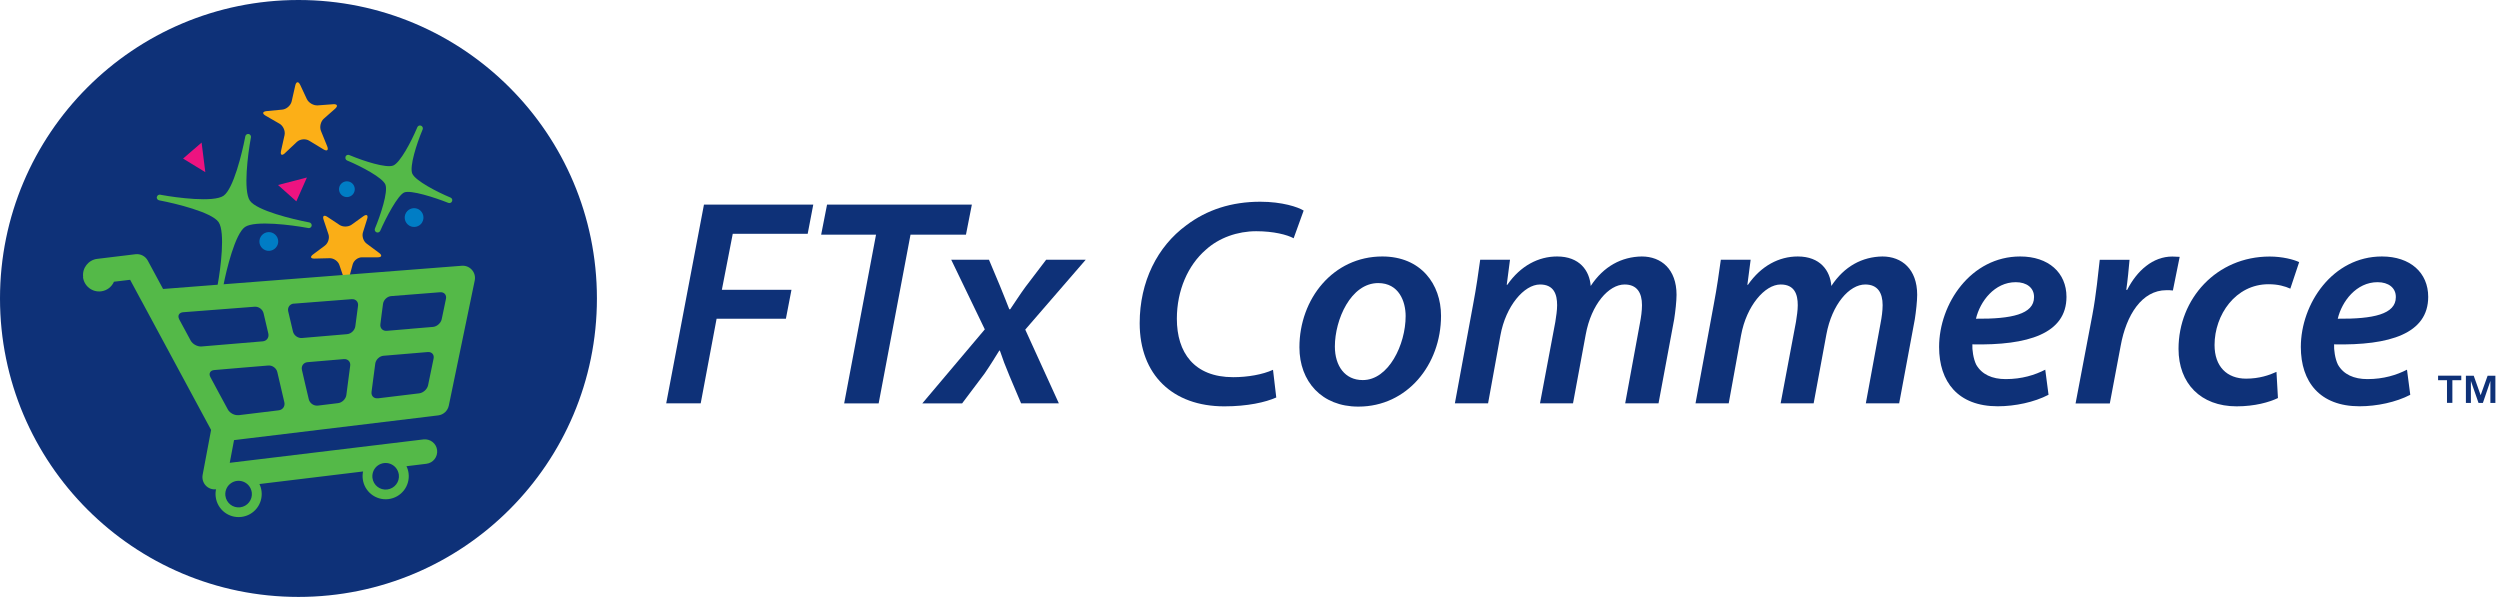 <svg width="390" height="94" viewBox="0 0 390 94" fill="none" xmlns="http://www.w3.org/2000/svg">
<path d="M46.56 93.12C72.274 93.12 93.12 72.274 93.12 46.56C93.12 20.846 72.274 0 46.56 0C20.846 0 0 20.846 0 46.56C0 72.274 20.846 93.12 46.56 93.12Z" fill="#0E3178"/>
<path d="M380.34 59.31V58.6H383.96V59.31H382.57V62.85H381.73V59.31H380.34ZM385.9 58.61L386.98 61.65L388.07 58.61H389.28V62.86H388.5V59.43L387.33 62.86H386.65L385.46 59.43V62.86H384.68V58.61H385.89H385.9Z" fill="#0E3178"/>
<path d="M109.8 31.92H126.87L126 36.47H114.31L112.61 45.21H123.47L122.6 49.72H111.79L109.31 62.92H103.93L109.82 31.91L109.8 31.92Z" fill="#0E3178"/>
<path d="M136.66 36.61H128.1L129.02 31.92H151.61L150.69 36.61H142.04L137.07 62.93H131.69L136.66 36.61Z" fill="#0E3178"/>
<path d="M154.28 40.52L155.98 44.569C156.67 46.23 157.08 47.33 157.45 48.249H157.59C158.42 47.05 158.97 46.13 159.98 44.749L163.2 40.52H169.37L159.94 51.419L165.18 62.919H159.29L157.5 58.69C156.81 57.029 156.44 56.069 155.98 54.69H155.89C155.25 55.7 154.6 56.809 153.59 58.279L150.09 62.929H143.88L153.63 51.38L148.39 40.52H154.28Z" fill="#0E3178"/>
<path d="M199.09 62.01C197.43 62.75 194.63 63.39 190.99 63.39C182.94 63.39 177.79 58.47 177.79 50.42C177.79 43.93 180.55 38.46 185.06 35.15C188.28 32.71 192.14 31.47 196.61 31.47C200.01 31.47 202.5 32.3 203.37 32.85L201.81 37.17C200.8 36.62 198.68 36.07 195.97 36.07C193.07 36.07 190.17 37.08 188.1 38.97C185.34 41.36 183.59 45.27 183.59 49.73C183.59 54.98 186.26 58.84 192.38 58.84C194.63 58.84 196.98 58.43 198.59 57.69L199.1 62.02L199.09 62.01Z" fill="#0E3178"/>
<path d="M211.87 63.43C206.21 63.43 202.71 59.52 202.71 54.18C202.71 46.59 208 40.01 215.64 40.01C221.67 40.01 224.8 44.34 224.8 49.26C224.8 56.9 219.51 63.43 211.92 63.43H211.87ZM212.61 59.29C216.61 59.29 219.28 53.77 219.28 49.31C219.28 47.01 218.22 44.16 215 44.16C210.72 44.16 208.24 49.87 208.24 54.05C208.24 57.13 209.85 59.29 212.56 59.29H212.61Z" fill="#0E3178"/>
<path d="M226.96 62.93L229.81 47.47C230.32 44.8 230.64 42.46 230.91 40.52H235.56L235.05 44.43H235.14C237.21 41.44 240.02 40.01 242.91 40.01C246.41 40.01 247.97 42.22 248.15 44.61C250.17 41.53 252.98 40.06 256.11 40.01C259.15 40.01 261.54 41.99 261.54 45.99C261.54 46.96 261.36 48.61 261.17 49.81L258.73 62.92H253.53L255.83 50.41C256.01 49.49 256.15 48.48 256.15 47.6C256.15 45.67 255.37 44.38 253.44 44.38C250.96 44.38 248.24 47.46 247.37 52.2L245.39 62.92H240.24L242.63 50.22C242.77 49.3 242.91 48.43 242.91 47.6C242.91 45.9 242.4 44.38 240.24 44.38C237.76 44.38 234.9 47.74 234.07 52.29L232.14 62.92H226.94L226.96 62.93Z" fill="#0E3178"/>
<path d="M264.5 62.93L267.35 47.47C267.86 44.8 268.18 42.46 268.45 40.52H273.1L272.59 44.43H272.68C274.75 41.44 277.56 40.01 280.45 40.01C283.95 40.01 285.51 42.22 285.69 44.61C287.71 41.53 290.52 40.06 293.65 40.01C296.69 40.01 299.08 41.99 299.08 45.99C299.08 46.96 298.9 48.61 298.71 49.81L296.27 62.92H291.07L293.37 50.41C293.55 49.49 293.69 48.48 293.69 47.6C293.69 45.67 292.91 44.38 290.98 44.38C288.5 44.38 285.78 47.46 284.91 52.2L282.93 62.92H277.78L280.17 50.22C280.31 49.3 280.45 48.43 280.45 47.6C280.45 45.9 279.94 44.38 277.78 44.38C275.3 44.38 272.44 47.74 271.61 52.29L269.68 62.92H264.48L264.5 62.93Z" fill="#0E3178"/>
<path d="M319.56 61.59C317.35 62.74 314.36 63.38 311.65 63.38C305.44 63.38 302.5 59.56 302.5 54.13C302.5 47.37 307.47 40.01 315.15 40.01C319.57 40.01 322.37 42.54 322.37 46.31C322.37 52.06 316.34 53.9 307.69 53.72C307.64 54.5 307.83 55.97 308.29 56.89C309.16 58.41 310.77 59.14 312.89 59.14C315.42 59.14 317.44 58.5 319.06 57.67L319.57 61.58L319.56 61.59ZM317.31 46.32C317.31 44.89 316.16 44.02 314.46 44.02C311.15 44.02 308.89 47.01 308.25 49.72C313.77 49.77 317.31 49.03 317.31 46.36V46.31V46.32Z" fill="#0E3178"/>
<path d="M323.79 62.929L326.41 49.13C327.01 45.959 327.33 42.51 327.56 40.529H332.21C332.07 42.05 331.93 43.609 331.7 45.219H331.84C333.36 42.23 335.84 40.02 338.88 40.02C339.25 40.02 339.66 40.069 340.03 40.069L338.97 45.319C338.69 45.27 338.33 45.27 337.96 45.27C334.14 45.27 331.7 49.13 330.83 53.919L329.13 62.94H323.79V62.929Z" fill="#0E3178"/>
<path d="M355.35 62.099C354.02 62.739 351.76 63.389 348.91 63.389C343.3 63.389 339.85 59.8 339.85 54.419C339.85 46.599 345.78 40.02 354.07 40.02C356.05 40.02 357.8 40.48 358.67 40.889L357.29 45.029C356.46 44.66 355.4 44.34 353.89 44.34C348.74 44.34 345.47 49.12 345.47 53.819C345.47 57.179 347.4 59.069 350.39 59.069C352.46 59.069 354.02 58.52 355.13 58.01L355.36 62.099H355.35Z" fill="#0E3178"/>
<path d="M376 61.59C373.79 62.74 370.8 63.38 368.09 63.38C361.88 63.38 358.93 59.56 358.93 54.13C358.93 47.37 363.9 40.01 371.58 40.01C376 40.01 378.8 42.54 378.8 46.31C378.8 52.06 372.77 53.9 364.12 53.72C364.07 54.5 364.26 55.97 364.72 56.89C365.59 58.41 367.2 59.14 369.32 59.14C371.85 59.14 373.87 58.5 375.49 57.67L376 61.58V61.59ZM373.75 46.32C373.75 44.89 372.6 44.02 370.9 44.02C367.59 44.02 365.33 47.01 364.69 49.72C370.21 49.77 373.75 49.03 373.75 46.36V46.31V46.32Z" fill="#0E3178"/>
<path d="M24.47 30.73C24.52 30.49 24.75 30.33 24.99 30.37C25.04 30.37 25.11 30.39 25.19 30.41C27.54 30.84 33.31 31.61 34.87 30.54C36.42 29.47 37.78 23.82 38.23 21.47C38.25 21.38 38.26 21.31 38.27 21.26C38.32 21.02 38.55 20.86 38.79 20.9C39.03 20.95 39.19 21.18 39.15 21.42C39.15 21.47 39.13 21.54 39.11 21.63C38.68 23.98 37.92 29.75 38.98 31.3C40.05 32.86 45.72 34.21 48.06 34.66C48.15 34.68 48.21 34.69 48.26 34.7C48.5 34.75 48.66 34.98 48.62 35.22C48.58 35.46 48.34 35.62 48.1 35.58C48.05 35.58 47.99 35.56 47.9 35.54C45.55 35.11 39.77 34.35 38.22 35.41C36.67 36.48 35.31 42.14 34.86 44.49C34.84 44.58 34.83 44.64 34.82 44.69C34.78 44.89 34.62 45.03 34.43 45.05C34.39 45.05 34.34 45.05 34.29 45.05C34.05 45 33.89 44.77 33.93 44.53C33.93 44.48 33.95 44.41 33.97 44.33C34.4 41.98 35.17 36.2 34.1 34.65C33.03 33.1 27.37 31.74 25.02 31.29C24.93 31.27 24.87 31.26 24.82 31.25C24.58 31.2 24.42 30.97 24.46 30.73H24.47Z" fill="#54B948"/>
<path d="M53.9 24.429C54 24.199 54.26 24.089 54.49 24.189C54.52 24.199 54.57 24.229 54.64 24.249C56.72 25.119 60.26 26.269 61.35 25.819C62.44 25.369 64.16 22.069 65.04 19.999C65.07 19.939 65.09 19.889 65.1 19.849C65.2 19.619 65.46 19.509 65.69 19.609C65.92 19.709 66.03 19.969 65.93 20.199C65.92 20.229 65.89 20.279 65.87 20.349C65 22.429 63.86 25.969 64.31 27.069C64.77 28.189 68.21 29.959 70.28 30.819C70.51 30.909 70.62 31.179 70.52 31.399C70.43 31.629 70.17 31.739 69.94 31.649C67.81 30.799 64.07 29.609 63.07 30.019C62.07 30.429 60.24 33.899 59.32 35.999C59.25 36.149 59.11 36.249 58.96 36.269C58.88 36.269 58.8 36.269 58.73 36.239C58.5 36.139 58.4 35.879 58.49 35.649C59.36 33.589 60.58 29.909 60.12 28.789C59.67 27.699 56.37 25.979 54.3 25.099C54.24 25.069 54.19 25.049 54.15 25.039C53.92 24.939 53.82 24.679 53.91 24.449L53.9 24.429Z" fill="#54B948"/>
<path d="M44.46 23.89C43.98 24.34 43.7 24.19 43.84 23.54L44.39 21.08C44.53 20.43 44.18 19.63 43.61 19.3L41.44 18.05C40.87 17.72 40.94 17.4 41.6 17.33L44.03 17.1C44.69 17.04 45.35 16.46 45.5 15.81L46.06 13.34C46.21 12.69 46.56 12.66 46.84 13.26L47.86 15.44C48.14 16.04 48.91 16.49 49.57 16.44L51.97 16.26C52.63 16.21 52.76 16.53 52.27 16.97L50.52 18.51C50.02 18.95 49.82 19.81 50.07 20.42L51.04 22.81C51.29 23.42 51.03 23.65 50.46 23.3L48.22 21.94C47.65 21.6 46.79 21.69 46.31 22.14L44.46 23.88V23.89Z" fill="#FCAF17"/>
<path d="M54.38 43.569C54.21 44.169 53.91 44.179 53.71 43.589L52.94 41.329C52.74 40.739 52.06 40.269 51.43 40.279L49.07 40.339C48.44 40.359 48.34 40.059 48.84 39.689L50.69 38.309C51.19 37.929 51.44 37.139 51.24 36.549L50.48 34.279C50.28 33.689 50.54 33.479 51.07 33.829L52.97 35.089C53.49 35.439 54.33 35.419 54.84 35.059L56.69 33.729C57.2 33.369 57.46 33.559 57.28 34.149L56.62 36.249C56.43 36.849 56.69 37.639 57.2 38.009L59.15 39.459C59.65 39.829 59.55 40.139 58.93 40.139H56.46C55.83 40.139 55.19 40.639 55.02 41.239L54.39 43.559L54.38 43.569Z" fill="#FAAE17"/>
<path d="M55.17 30.15C54.82 30.73 54.06 30.92 53.48 30.57C52.9 30.22 52.71 29.46 53.06 28.88C53.41 28.3 54.17 28.11 54.75 28.46C55.33 28.81 55.52 29.57 55.17 30.15Z" fill="#007DC5"/>
<path d="M47.88 27.689L43.37 28.86L46.23 31.41L47.88 27.689Z" fill="#ED1380"/>
<path d="M32.03 26.859L31.45 22.239L28.56 24.739L32.03 26.859Z" fill="#ED1380"/>
<path d="M12.95 43.239C13.12 44.629 14.38 45.619 15.77 45.449C16.69 45.339 17.43 44.739 17.78 43.949L20.3 43.649L21.77 46.379L22.18 47.129L32.93 67.069L31.61 74.079C31.5 74.679 31.68 75.299 32.09 75.739C32.5 76.179 33.1 76.399 33.7 76.329C33.62 76.709 33.6 77.099 33.65 77.499C33.89 79.479 35.68 80.879 37.66 80.639C39.64 80.399 41.04 78.609 40.8 76.629C40.75 76.229 40.64 75.849 40.47 75.509L56.64 73.549C56.56 73.919 56.54 74.319 56.59 74.719C56.83 76.689 58.62 78.099 60.6 77.859C62.58 77.619 63.98 75.829 63.74 73.849C63.69 73.449 63.58 73.069 63.41 72.729L66.52 72.349C67.57 72.219 68.31 71.269 68.19 70.219C68.07 69.169 67.11 68.429 66.06 68.549L35.84 72.199L36.51 68.659L38.96 68.359L67.23 64.939L68.37 64.799C69.18 64.699 69.84 64.089 70.01 63.289L74.06 43.749C74.18 43.159 74.02 42.549 73.62 42.099C73.22 41.649 72.64 41.409 72.04 41.459L25.44 45.079L23.05 40.649C22.68 39.959 21.92 39.569 21.14 39.659L15.2 40.379C15.2 40.379 15.2 40.379 15.19 40.379C15.18 40.379 15.18 40.379 15.18 40.379C13.79 40.549 12.8 41.809 12.97 43.199L12.95 43.239ZM58.1 74.549C58.05 74.129 58.13 73.719 58.31 73.359C58.61 72.759 59.2 72.329 59.91 72.239C60.62 72.159 61.29 72.439 61.73 72.949C61.99 73.249 62.16 73.629 62.22 74.049C62.36 75.189 61.55 76.219 60.41 76.359C59.27 76.499 58.24 75.689 58.1 74.549ZM27.96 49.809C27.66 49.259 27.93 48.759 28.56 48.709L34.14 48.279L39.72 47.849C40.35 47.799 40.98 48.259 41.12 48.879L41.49 50.459L41.86 52.039C42 52.649 41.61 53.199 40.98 53.249L36.21 53.649L31.44 54.049C30.81 54.099 30.05 53.689 29.75 53.139L28.85 51.469L27.95 49.809H27.96ZM45.85 47.369L50.36 47.019L54.86 46.669C55.49 46.619 55.94 47.089 55.85 47.719L55.64 49.309L55.43 50.899C55.35 51.519 54.77 52.079 54.14 52.129L50.62 52.429L47.1 52.729C46.47 52.779 45.84 52.319 45.7 51.709L45.33 50.139L44.96 48.569C44.82 47.959 45.21 47.409 45.84 47.359L45.85 47.369ZM63.93 51.309L60.33 51.609C59.7 51.659 59.25 51.189 59.34 50.569L59.54 48.989L59.75 47.409C59.83 46.789 60.41 46.229 61.04 46.189L64.85 45.889L68.66 45.589C69.29 45.539 69.7 46.009 69.57 46.619L69.24 48.199L68.91 49.779C68.78 50.399 68.17 50.949 67.54 50.999L63.94 51.299L63.93 51.309ZM58.95 62.129C58.32 62.209 57.88 61.759 57.96 61.129L58.25 58.929L58.54 56.729C58.62 56.109 59.2 55.549 59.83 55.499L63.28 55.209L66.73 54.919C67.36 54.869 67.77 55.329 67.64 55.939L67.21 58.019L66.78 60.099C66.65 60.719 66.03 61.279 65.41 61.359L58.96 62.139L58.95 62.129ZM49.57 63.269C48.94 63.349 48.32 62.899 48.17 62.289L47.63 59.999L47.1 57.709C46.96 57.099 47.35 56.549 47.98 56.499L50.81 56.259L53.64 56.019C54.27 55.969 54.72 56.439 54.63 57.059L54.33 59.339L54.03 61.619C53.95 62.239 53.37 62.819 52.74 62.889L49.55 63.279L49.57 63.269ZM37.23 64.759C36.6 64.839 35.85 64.439 35.55 63.889L34.18 61.359L32.82 58.829C32.52 58.269 32.79 57.779 33.42 57.729L37.64 57.369L41.86 57.019C42.49 56.969 43.12 57.429 43.26 58.039L44.36 62.759C44.5 63.369 44.11 63.939 43.48 64.009L37.23 64.769V64.759ZM35.16 77.329C35.11 76.909 35.19 76.499 35.37 76.139C35.67 75.549 36.26 75.109 36.97 75.019C37.68 74.939 38.35 75.219 38.79 75.729C39.05 76.029 39.22 76.409 39.28 76.829C39.42 77.969 38.61 78.999 37.47 79.139C36.33 79.279 35.3 78.469 35.16 77.329Z" fill="#54B948"/>
<path d="M65.86 34.69C65.44 35.39 64.54 35.61 63.85 35.2C63.15 34.78 62.93 33.88 63.34 33.19C63.76 32.49 64.66 32.27 65.35 32.68C66.04 33.1 66.27 34 65.85 34.69" fill="#007DC5"/>
<path d="M43.19 38.419C42.77 39.119 41.87 39.339 41.18 38.929C40.48 38.509 40.26 37.609 40.68 36.919C41.1 36.229 42 35.999 42.69 36.419C43.39 36.839 43.61 37.739 43.19 38.429" fill="#007DC5"/>
</svg>
